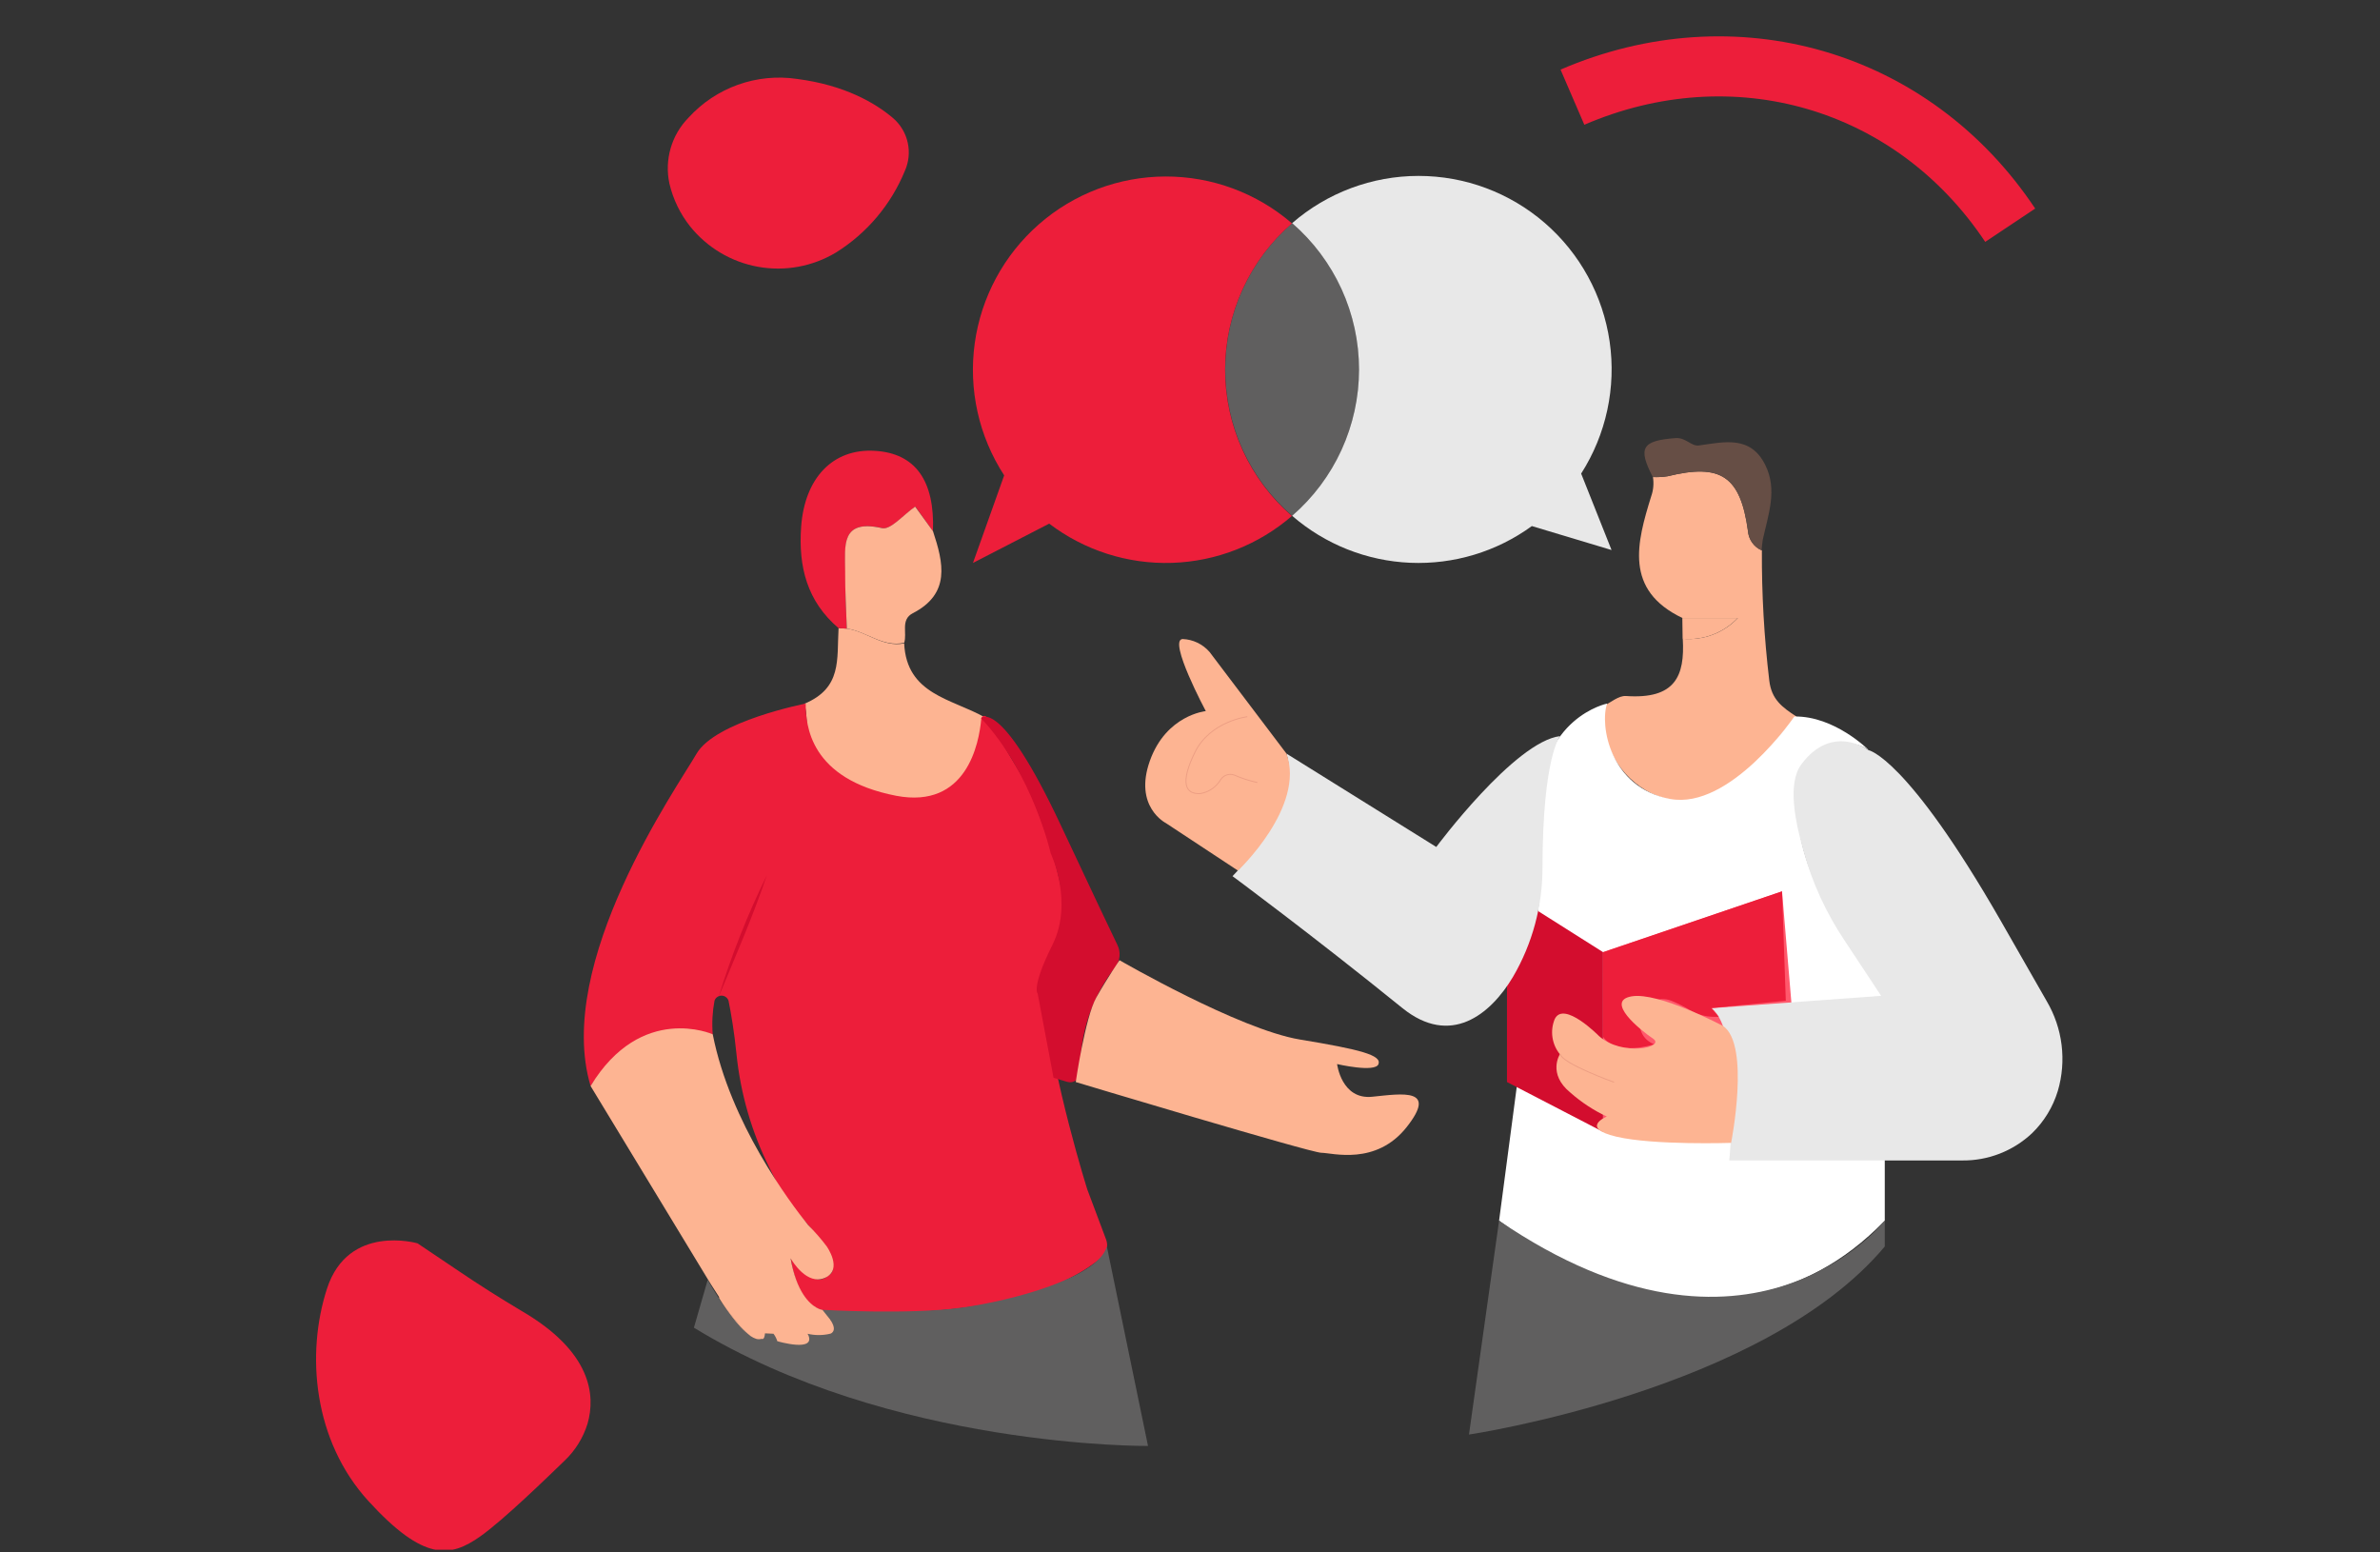 <svg width="753" height="491" viewBox="0 0 753 491" fill="none" xmlns="http://www.w3.org/2000/svg">
<rect x="0" y="0" width="753" height="491" fill="#333333" stroke="none"/>
<g clip-path="url(#clip0_3930_142274)">
<path d="M568.435 226.723C563.088 232.289 557.787 240.122 552.09 245.243C543.778 252.656 533.41 256.093 522.529 250.996C517.488 248.491 513.326 244.511 510.594 239.583C507.863 234.655 506.692 229.013 507.235 223.403C509.57 222.257 512.115 220.012 514.427 220.176C529.978 221.252 533.107 213.932 532.406 202.077C535.616 202.365 538.85 201.924 541.866 200.786C544.882 199.648 547.603 197.843 549.825 195.506H532.313C513.773 186.667 517.883 171.631 522.413 157.016C523.108 155.061 523.3 152.962 522.973 150.913C524.534 150.986 526.099 150.899 527.643 150.656C544.501 146.517 550.619 150.656 553.047 167.913C553.14 169.25 553.599 170.536 554.373 171.629C555.148 172.722 556.208 173.58 557.437 174.11C557.364 187.856 558.144 201.593 559.772 215.242C560.473 221.252 563.788 223.683 568.435 226.723Z" fill="#FDB492"/>
<path d="M557.321 174.109C556.105 173.569 555.059 172.707 554.298 171.614C553.536 170.522 553.088 169.241 553.001 167.912C550.666 150.608 544.455 146.516 527.597 150.655C526.053 150.899 524.488 150.985 522.927 150.912C518.094 141.558 519.565 139.407 530.072 138.589C533.341 138.331 535.045 141.184 537.45 140.927C545.506 139.805 553.795 137.677 558.465 147.007C562.458 154.887 559.446 162.838 557.718 170.718C557.531 171.794 557.461 172.963 557.321 174.109Z" fill="#664E45"/>
<path d="M532.266 195.508H549.778C547.555 197.845 544.835 199.65 541.819 200.788C538.803 201.926 535.569 202.367 532.359 202.079C532.336 199.904 532.312 197.706 532.266 195.508Z" fill="#FDB492"/>
<path d="M508.475 222.562C508.475 222.562 487.017 226.935 487.017 256.001V276.649C487.013 285.416 486.436 294.172 485.289 302.863L474.291 386.133C474.291 386.133 543.056 441.061 596.316 386.133V321.453C596.321 315.96 594.47 310.628 591.063 306.324C582.026 294.982 564.981 270.008 569.441 247.864C570.057 244.501 571.764 241.437 574.297 239.145C576.831 236.853 580.048 235.463 583.451 235.19C586.181 234.995 588.898 235.71 591.18 237.224C591.18 237.224 580.439 226.444 567.713 226.655C567.713 226.655 547.446 256.305 528.369 252.728C509.292 249.15 506.093 229.32 508.475 222.562Z" fill="white"/>
<path d="M507.188 301.202V358.048L569.928 354.658L563.81 281.98L507.188 301.202Z" fill="#FF596C"/>
<path d="M507.188 301.202L476.787 281.98V342.287L507.188 358.048V301.202Z" fill="#D30D2E"/>
<path d="M311.473 226.865C308.998 243.491 303.581 250.763 292.466 252.424C278.2 254.528 263.092 251.629 256.508 238.768C254.757 235.353 255.854 226.234 254.43 222.656C266.501 217.629 264.727 208.626 265.311 198.711L267.926 198.851C274.137 199.716 279.274 204.861 286.069 203.528C286.816 219.71 301.152 221.043 311.473 226.865Z" fill="#FDB492"/>
<path d="M267.926 198.852L265.311 198.711C255.364 190.246 252.562 179.326 253.472 166.629C254.57 151.289 263.443 141.795 276.822 142.613C289.571 143.385 295.782 151.967 295.175 168.078L289.618 160.268C285.882 162.841 281.865 167.704 279.134 167.073C265.871 164.033 267.459 172.802 267.459 180.449C267.342 186.575 267.716 192.725 267.926 198.852Z" fill="#ED1E3A"/>
<path d="M267.924 198.849C267.714 192.722 267.34 186.572 267.387 180.446C267.387 172.799 265.869 164.077 279.062 167.07C281.794 167.702 285.81 162.838 289.546 160.266L295.197 168.076C298.489 178.037 300.824 187.788 288.799 193.985C284.853 196.02 287.071 200.275 286.067 203.339C279.272 204.859 274.135 199.714 267.924 198.849Z" fill="#FDB492"/>
<path d="M429.97 116.867C429.985 125.655 428.102 134.343 424.45 142.334C420.799 150.326 415.465 157.432 408.815 163.167C402.175 157.426 396.848 150.32 393.196 142.333C389.544 134.345 387.654 125.663 387.654 116.878C387.654 108.093 389.544 99.412 393.196 91.424C396.848 83.436 402.175 76.33 408.815 70.59C415.465 76.32 420.798 83.422 424.45 91.409C428.101 99.397 429.984 108.082 429.97 116.867Z" fill="#605F5F"/>
<path d="M408.816 163.167C398.232 172.348 384.817 177.604 370.822 178.056C356.826 178.507 343.102 174.125 331.949 165.646L307.829 178.086L317.706 150.376C309.681 138.03 306.374 123.198 308.393 108.605C310.412 94.013 317.622 80.64 328.697 70.945C339.773 61.25 353.97 55.883 368.681 55.831C383.391 55.778 397.626 61.044 408.77 70.66C402.129 76.401 396.802 83.507 393.151 91.494C389.499 99.482 387.609 108.164 387.609 116.949C387.609 125.734 389.499 134.416 393.151 142.403C396.802 150.391 402.129 157.497 408.77 163.237L408.816 163.167Z" fill="#ED1E3A"/>
<path d="M500.254 149.815L509.874 173.994L484.656 166.417C473.504 174.527 459.94 178.619 446.171 178.029C432.401 177.439 419.236 172.201 408.816 163.167C415.457 157.427 420.784 150.321 424.436 142.333C428.087 134.345 429.977 125.664 429.977 116.879C429.977 108.094 428.087 99.412 424.436 91.424C420.784 83.437 415.457 76.331 408.816 70.59C419.915 60.959 434.108 55.654 448.794 55.648C463.48 55.643 477.677 60.936 488.783 70.559C499.889 80.182 507.162 93.49 509.269 108.046C511.375 122.602 508.175 137.43 500.254 149.815Z" fill="#E8E8E8"/>
<path d="M252.165 24.968C245.88 24.038 239.462 24.669 233.477 26.806C227.492 28.942 222.123 32.519 217.841 37.221C215.184 39.922 213.24 43.243 212.184 46.884C211.128 50.526 210.994 54.373 211.794 58.079C212.95 63.001 215.174 67.607 218.308 71.572C223.709 78.322 231.371 82.881 239.873 84.403C248.375 85.925 257.139 84.307 264.541 79.85C274.282 73.755 281.875 64.761 286.256 54.127C287.538 51.296 287.864 48.124 287.186 45.091C286.508 42.057 284.861 39.328 282.497 37.314C276.823 32.52 267.249 26.932 252.165 24.968Z" fill="#ED1E3A"/>
<path d="M497.5 30.743C548.5 8.743 605 24.744 636 71.243" stroke="#ED1E3A" stroke-width="19"/>
<path d="M145.199 402.127L132.1 393.311C132.1 393.311 110.198 386.951 103.473 407.599C96.748 428.247 99.107 455.769 116.596 474.874C134.084 493.979 142.444 492.763 151.97 486.005C159.489 480.673 173.195 467.298 178.659 462.036C182.031 458.823 184.523 454.798 185.897 450.344C188.443 441.458 187.275 427.615 164.883 414.614C158.22 410.654 151.659 406.492 145.199 402.127Z" fill="#ED1E3A"/>
<path d="M254.92 222.562C254.92 222.562 226.294 228.128 220.34 238.487C214.385 248.846 175.228 304.546 186.856 343.574C186.856 343.574 202.057 320.073 225.5 327.205C225.209 323.65 225.397 320.071 226.06 316.566C226.214 316.098 226.511 315.69 226.909 315.402C227.307 315.113 227.787 314.957 228.278 314.957C228.77 314.957 229.249 315.113 229.648 315.402C230.046 315.69 230.343 316.098 230.497 316.566C231.314 320.588 232.295 326.34 232.995 333.285C234.267 345.896 237.82 358.17 243.479 369.507L246.304 375.166C247.741 378.053 249.589 380.715 251.792 383.069C257.349 389.032 267.693 401.285 261.738 403.671C261.738 403.671 258.166 408.347 250.204 398.082C250.204 398.082 251.792 412.416 260.151 414.451C260.151 414.451 321.163 420.788 348.529 397.778C349.311 397.1 349.868 396.2 350.127 395.198C350.386 394.195 350.333 393.138 349.977 392.166L343.999 376.241C343.999 376.241 333.305 342.522 330.2 315.022C329.709 310.673 332.208 305.949 334.66 302.325C338.536 296.619 339.026 281.981 325.133 248.542L312.197 226.912C312.095 226.744 311.943 226.612 311.762 226.536C311.581 226.46 311.381 226.442 311.19 226.486C310.999 226.53 310.826 226.633 310.697 226.781C310.567 226.929 310.488 227.114 310.469 227.309C309.769 235.283 305.799 255.931 283.594 251.746C256.111 246.437 254.92 229.32 254.92 222.562Z" fill="#ED1E3A"/>
<path d="M310.398 227.193C310.398 227.193 316.423 220.178 335.499 260.773C346.287 283.759 351.26 294.211 353.549 298.958C354.101 300.077 354.326 301.329 354.198 302.571C354.07 303.812 353.594 304.992 352.825 305.974C345.451 315.403 341.543 327.087 341.757 339.062C341.773 339.567 341.67 340.069 341.455 340.526C341.241 340.984 340.921 341.384 340.523 341.694C340.124 342.004 339.658 342.216 339.162 342.311C338.667 342.406 338.156 342.382 337.671 342.242L333.328 340.932L328.308 314.322C328.308 314.322 326.206 312.451 332.978 298.888C339.749 285.326 332.441 269.986 332.441 269.986C332.441 269.986 326.743 244.661 310.398 227.193Z" fill="#D30D2E"/>
<path d="M242.614 276.883C238.271 289.814 232.48 303.003 227.273 315.607C231.355 302.312 236.485 289.364 242.614 276.883Z" fill="#D30D2E"/>
<path d="M219.545 419.992L223.911 404.862C223.911 404.862 233.438 422.774 241.4 423.57V421.769L246.07 421.979V424.318H255.69V421.979H262.812V417.49H260.22V414.356C260.22 414.356 287.563 415.923 303.931 413.702C320.299 411.48 347.524 404.138 350.186 394.27L363.215 457.406C363.215 457.406 281.935 458.201 219.545 419.992Z" fill="#605F5F"/>
<path d="M354.202 303.752C354.202 303.752 392.028 325.663 411.292 328.843C430.555 332.023 437.14 333.8 436.136 336.606C435.132 339.412 423.037 336.606 423.037 336.606C423.037 336.606 424.414 347.947 434.151 346.942C443.888 345.936 454.816 344.159 445.079 356.506C435.342 368.853 421.426 364.667 418.063 364.667C414.701 364.667 340.355 342.289 340.355 342.289C340.355 342.289 343.298 321.874 346.847 315.561C350.396 309.247 354.202 303.752 354.202 303.752Z" fill="#FDB492"/>
<path d="M474.29 386.154L464.764 453.804C464.764 453.804 558.162 439.914 596.316 394.315V386.154C596.316 386.154 553.796 440.335 474.29 386.154Z" fill="#605F5F"/>
<path d="M591.155 237.294C591.155 237.294 603.157 239.282 632.974 291.217L647.544 316.682C650.044 320.923 651.648 325.634 652.254 330.521C652.861 335.409 652.458 340.369 651.07 345.094C649.533 350.186 646.72 354.799 642.898 358.493C636.909 364.122 628.975 367.206 620.762 367.098H547.117C547.117 367.098 551.297 326.293 541.467 318.927L595.171 315.022L583.496 297.367C577.788 288.816 573.462 279.418 570.677 269.517C567.992 259.953 565.377 247.793 569.977 241.714C579.784 228.665 591.155 237.294 591.155 237.294Z" fill="#E8E8E8"/>
<path d="M407.02 238.394L454.42 267.927C454.42 267.927 479.194 234.582 493.624 232.852C493.624 232.852 488.113 239.072 488.02 274.288C488.073 286.5 484.847 298.501 478.68 309.036C471.512 321.056 458.879 331.181 443.655 318.857C415.029 295.684 389.951 277.164 389.951 277.164C389.951 277.164 412.087 254.809 407.02 238.394Z" fill="#E8E8E8"/>
<path d="M507.188 301.202L563.81 281.957L565.001 316.565L541.465 318.904L543.8 321.663H542.282C539.555 321.645 536.883 320.885 534.553 319.465C532.775 318.389 530.917 317.451 528.996 316.659C520.263 313.104 514.473 326.153 522.972 330.198L523.299 330.362C523.299 330.362 511.624 334.243 507.211 328.023L507.188 301.202Z" fill="#ED1E3A"/>
<path d="M407.02 238.393L382.689 206.241C381.621 205.008 380.311 204.009 378.841 203.305C377.371 202.601 375.772 202.207 374.144 202.148C369.474 202.452 381.499 224.948 381.499 224.948C381.499 224.948 368.983 226.14 363.8 240.685C358.616 255.23 368.866 260.374 368.866 260.374L391.679 275.41C391.679 275.41 413.091 255.206 407.02 238.393Z" fill="#FDB492"/>
<path d="M394.622 226.723C394.622 226.723 382.947 228.126 378.113 237.877C373.28 247.628 374.938 251.416 379.911 251.018C381.222 250.773 382.464 250.25 383.556 249.483C384.647 248.717 385.562 247.725 386.239 246.576C386.697 245.89 387.374 245.381 388.158 245.131C388.943 244.88 389.789 244.903 390.559 245.196C392.887 246.218 395.312 247.001 397.797 247.534" stroke="#EC9E83" stroke-width="0.285" stroke-miterlimit="10"/>
<path d="M545.133 324.538C545.133 324.538 524.772 313.711 516.226 315.185C507.68 316.658 518.818 325.754 522.974 328.537C527.13 331.32 513.237 334.313 505.905 327.742C505.905 327.742 494.768 316.401 491.896 322.364C491.139 324.194 490.891 326.195 491.179 328.155C491.467 330.115 492.279 331.96 493.53 333.494C493.53 333.494 489.514 339.668 496.869 345.654C500.33 348.704 504.206 351.247 508.38 353.207C508.38 353.207 499.648 356.785 511.369 359.567C523.091 362.35 547.701 361.532 547.701 361.532C547.701 361.532 553.866 330.431 545.133 324.538Z" fill="#FDB492"/>
<path d="M510.668 342.356C510.668 342.356 494.09 336.394 493.623 333.4" stroke="#EC9E83" stroke-width="0.285" stroke-miterlimit="10"/>
<path d="M262.719 421.934H262.555C260.25 422.464 257.855 422.464 255.55 421.934C258.679 428.037 245.93 424.272 245.93 424.272C245.676 423.428 245.272 422.636 244.739 421.934L242.031 421.817C241.821 424.156 240.957 423.524 240.957 423.524C240.392 423.688 239.793 423.688 239.229 423.524C238.616 423.317 238.034 423.026 237.501 422.659C233.627 419.129 230.263 415.076 227.507 410.616C227.5 410.554 227.5 410.491 227.507 410.429V410.289C225.499 407.249 224.075 404.887 224.075 404.887L186.855 343.551C202.897 317.128 225.499 327.183 225.499 327.183C231.033 355.243 249.853 380.287 255.667 387.513C257.776 389.609 259.734 391.852 261.528 394.224C261.528 394.224 266.805 401.567 261.084 404.186C255.363 406.805 250.67 398.924 250.133 398.059C252.001 408.675 256.064 412.417 258.422 413.703C258.979 414.028 259.587 414.258 260.22 414.381L262.719 417.515C264.4 420.04 263.979 421.326 262.719 421.934Z" fill="#FDB492"/>
<path d="M237.548 422.611C233.345 419.875 228.559 412.252 227.555 410.568C230.311 415.028 233.674 419.081 237.548 422.611Z" fill="#FDB492"/>
</g>
<defs>
<clipPath id="clip0_3930_142274">
<rect width="752" height="490" fill="white" transform="translate(0.5 0.24)"/>
</clipPath>
</defs>
</svg>
